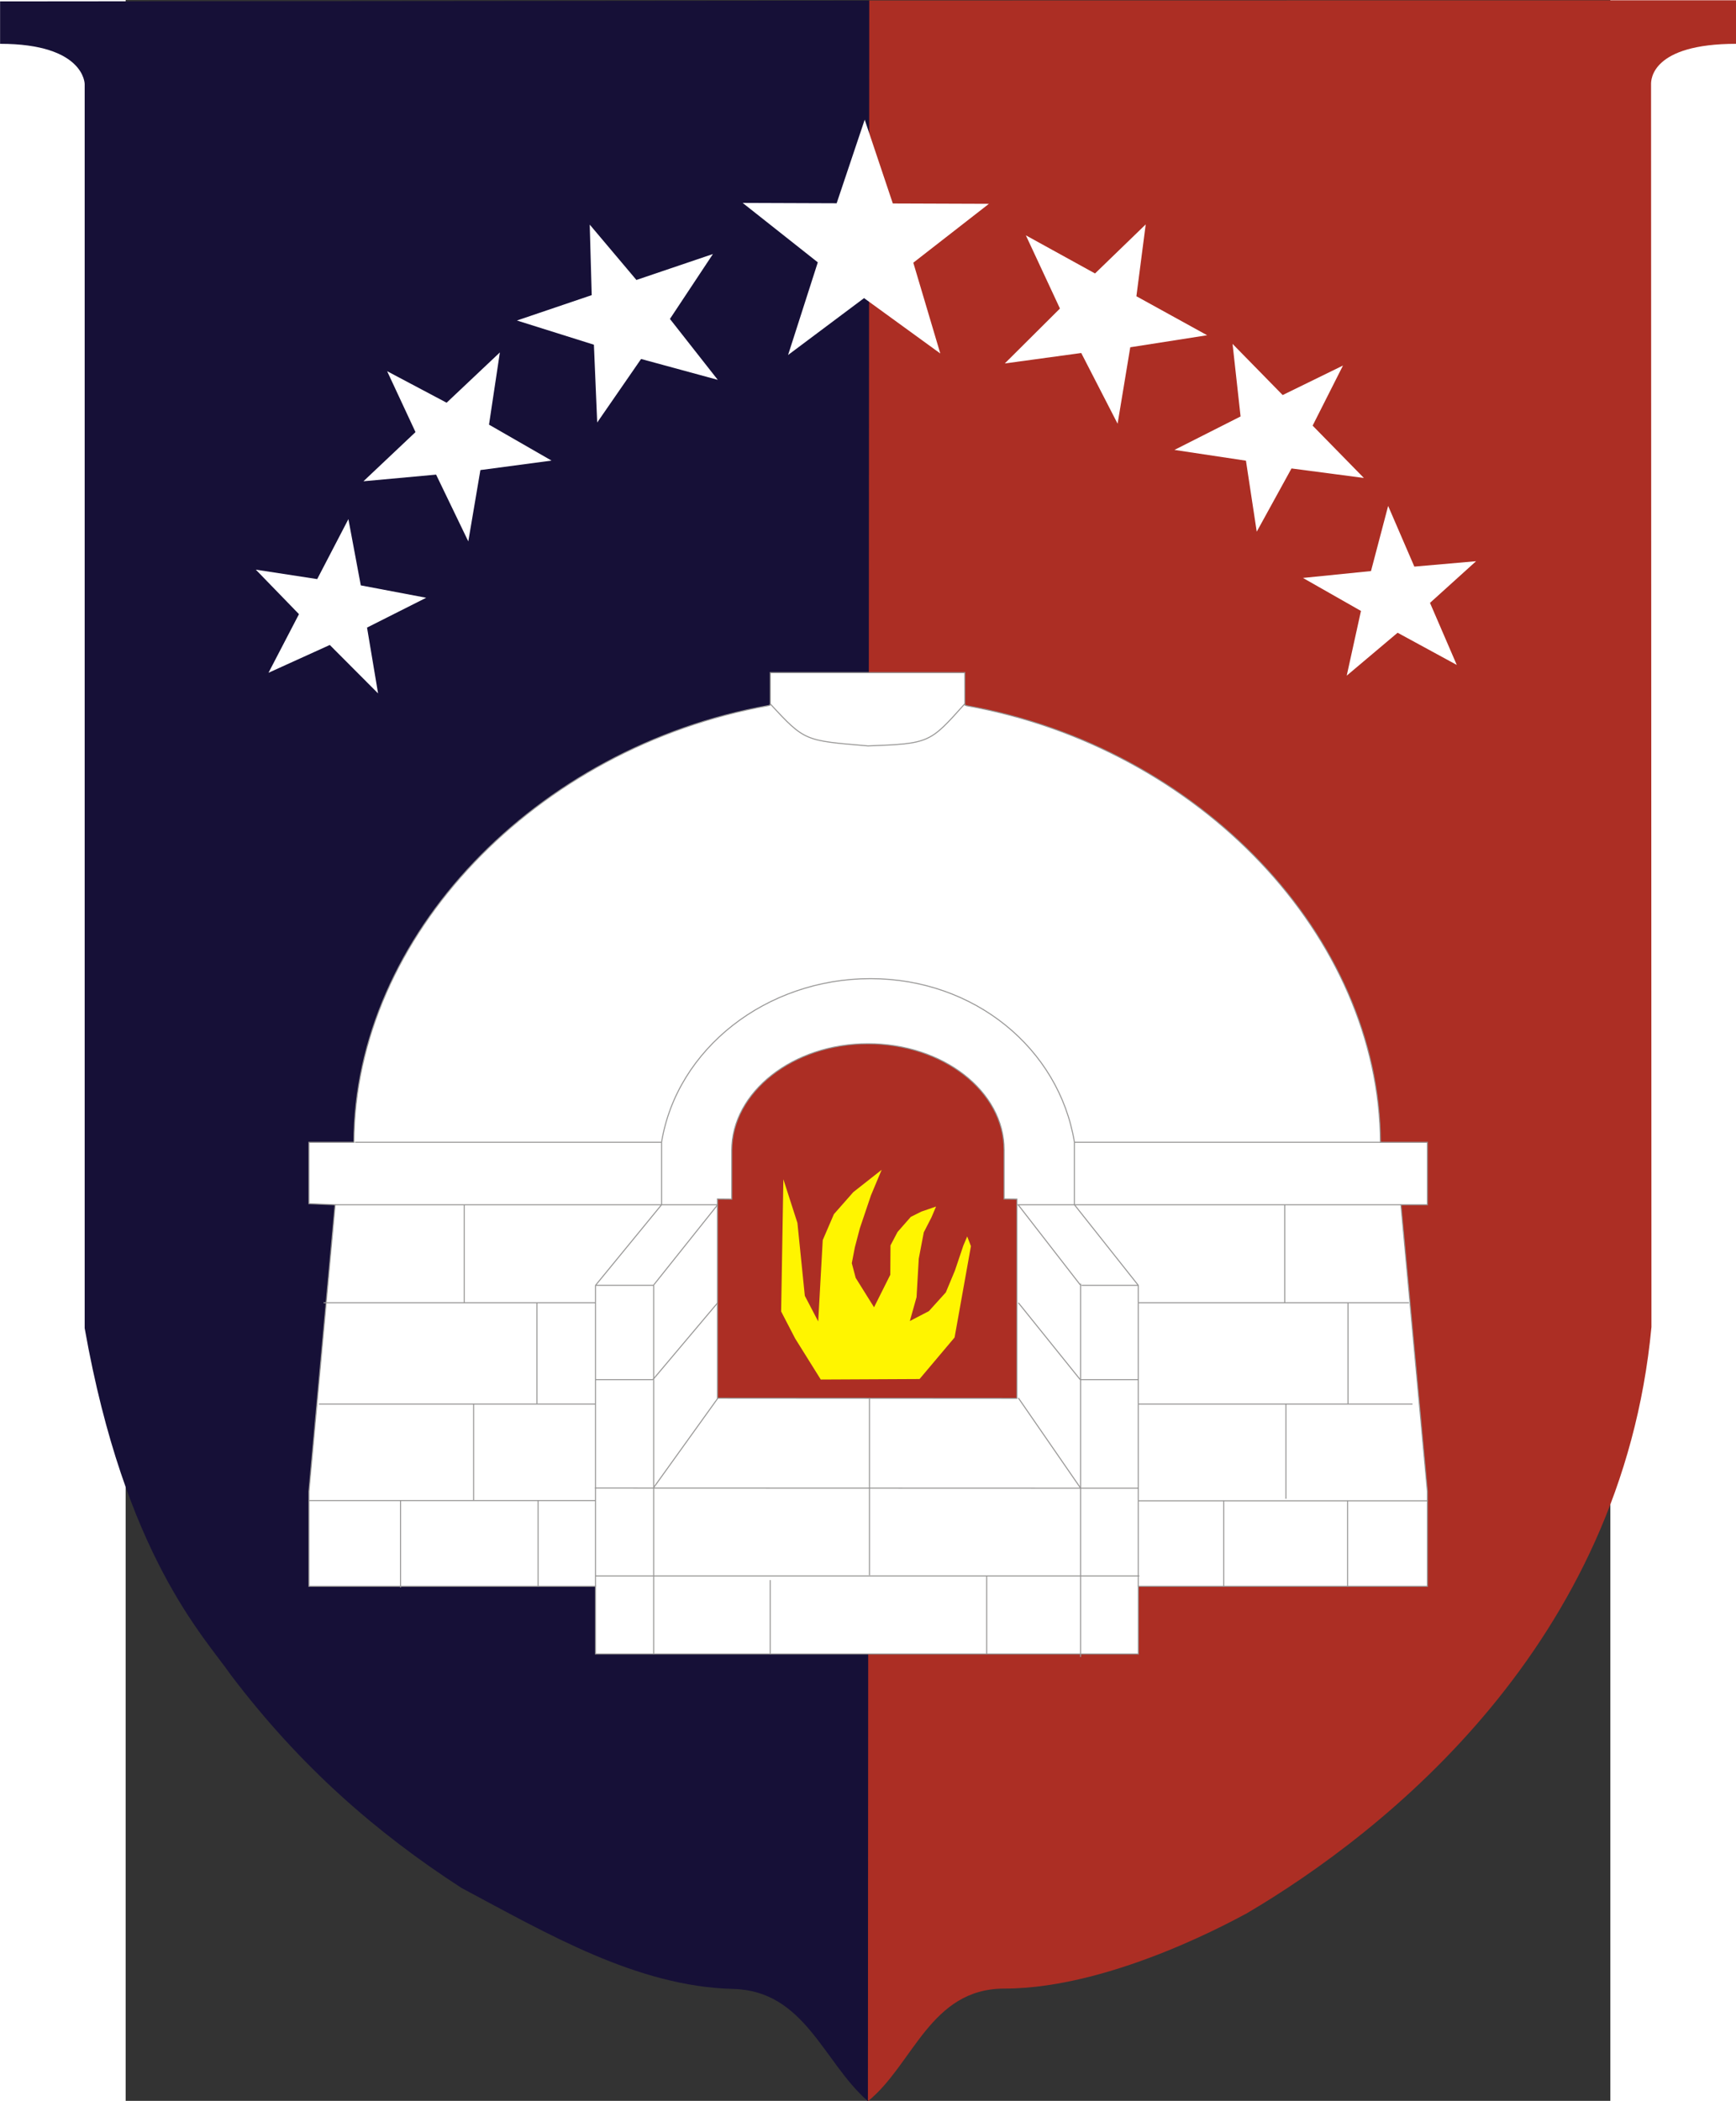 <?xml version="1.0" encoding="UTF-8" standalone="no"?>
<!-- Creator: CorelDRAW -->
<svg
   xmlns:dc="http://purl.org/dc/elements/1.1/"
   xmlns:cc="http://web.resource.org/cc/"
   xmlns:rdf="http://www.w3.org/1999/02/22-rdf-syntax-ns#"
   xmlns:svg="http://www.w3.org/2000/svg"
   xmlns="http://www.w3.org/2000/svg"
   xmlns:sodipodi="http://sodipodi.sourceforge.net/DTD/sodipodi-0.dtd"
   xmlns:inkscape="http://www.inkscape.org/namespaces/inkscape"
   xml:space="preserve"
   width="744.094"
   height="900"
   style="shape-rendering:geometricPrecision; text-rendering:geometricPrecision; image-rendering:optimizeQuality; fill-rule:evenodd; clip-rule:evenodd"
   viewBox="0 0 210 297"
   id="svg2"
   sodipodi:version="0.32"
   inkscape:version="0.44.1"
   sodipodi:docname="herb_kolbud.svg"
   sodipodi:docbase="C:\Documents and Settings\Mistrz\Pulpit\SVG\Nowe"
   version="1.0"><rect x="0" y="0" width="210" height="297" fill="#333333" stroke="none"/><sodipodi:namedview
   inkscape:window-height="480"
   inkscape:window-width="640"
   inkscape:pageshadow="2"
   inkscape:pageopacity="0.0"
   guidetolerance="10.0"
   gridtolerance="10.0"
   objecttolerance="10.0"
   borderopacity="1.0"
   bordercolor="#666666"
   pagecolor="#ffffff"
   id="base"
   width="210mm"
   height="254mm"
   units="mm" />
 <defs
   id="defs4">
  <style
   type="text/css"
   id="style6">
   
    .str0 {stroke:#969594;stroke-width:0.076}
    .fil3 {fill:none}
    .fil0 {fill:#161037}
    .fil1 {fill:#AC2E24}
    .fil4 {fill:#FFF500}
    .fil2 {fill:white}
   
  </style>
 </defs>
 <g
   id="Warstwa_x0020_1"
   transform="matrix(1.9,0,0,1.9,-115.718,-120.494)">
  <g
   id="_161929232">
   <path
   id="_161678232"
   class="fil0"
   d="M 116.323,63.462 L 122.855,206.291 L 116.163,219.758 C 116.152,219.749 116.141,219.739 116.13,219.729 C 112.839,216.843 111.458,211.539 106.13,211.405 C 98.967,211.224 92.291,207.292 85.908,203.893 C 79.543,199.77 73.895,194.851 68.748,188.063 C 66.753,185.191 60.854,179.172 57.852,162.24 L 57.852,162.035 C 57.852,131.246 57.852,100.458 57.852,69.67 C 57.853,69.67 57.853,66.678 51.555,66.678 L 51.555,63.521 L 116.323,63.462 L 116.323,63.462 z "
   style="fill:#161037" />
   <path
   id="_161677848"
   class="fil1"
   d="M 116.161,219.762 C 119.539,217.027 120.798,211.379 126.317,211.379 C 134.647,211.379 144.313,205.763 144.313,205.812 C 154.762,199.664 172.277,185.744 174.492,162.152 L 174.463,69.67 C 174.463,69.381 174.463,66.678 180.809,66.678 L 180.809,63.438 L 116.26,63.449 L 116.161,219.762 L 116.161,219.762 z "
   style="fill:#ac2e24" />
   <polygon
   id="_161677224"
   class="fil2"
   points="126.35,90.461 130.457,86.374 127.919,80.928 133.069,83.765 136.842,80.115 136.148,85.46 141.415,88.362 135.691,89.257 134.749,94.945 132.042,89.683 126.35,90.461 "
   style="fill:white" />
   <polygon
   id="_161676600"
   class="fil2"
   points="96.008,94.854 95.762,89.066 90.03,87.265 95.599,85.377 95.451,80.13 98.927,84.249 104.623,82.319 101.422,87.148 104.984,91.681 99.274,90.128 96.008,94.854 "
   style="fill:white" />
   <polygon
   id="_161675976"
   class="fil2"
   points="138.981,96.894 143.904,94.404 143.307,89.005 147.038,92.812 151.528,90.616 149.268,95.087 153.083,98.981 147.695,98.273 145.107,102.978 144.304,97.695 138.981,96.894 "
   style="fill:white" />
   <polygon
   id="_161675352"
   class="fil2"
   points="86.411,103.701 84.014,98.732 78.605,99.227 82.481,95.568 80.369,91.037 84.797,93.382 88.762,89.64 87.953,95.014 92.609,97.689 87.312,98.393 86.411,103.701 "
   style="fill:white" />
   <polygon
   id="_161674728"
   class="fil2"
   points="148.548,106.42 153.613,105.908 154.89,101.061 156.84,105.577 161.435,105.175 158.005,108.275 159.999,112.893 155.594,110.497 151.806,113.69 152.866,108.875 148.548,106.42 "
   style="fill:white" />
   <polygon
   id="_161674104"
   class="fil2"
   points="79.695,115.012 76.1,111.407 71.536,113.477 73.806,109.114 70.593,105.804 75.163,106.506 77.485,102.044 78.408,106.973 83.276,107.895 78.873,110.113 79.695,115.012 "
   style="fill:white" />
   <line
   id="_161673464"
   class="fil3 str0"
   x1="74.548"
   y1="153.058"
   x2="74.548"
   y2="153.058"
   style="fill:none;stroke:#969594;stroke-width:0.076" />
   <path
   id="_161546088"
   class="fil2 str0"
   d="M 77.897,148.41 C 77.937,133.095 91.42,119.023 108.771,115.915 L 108.891,115.871 L 108.891,113.466 L 123.373,113.466 L 123.376,115.871 L 123.495,115.923 C 140.87,119.024 154.23,133.094 154.315,148.41 L 157.811,148.41 L 157.811,153.058 L 155.842,153.058 L 157.811,174.377 L 157.811,181.448 L 136.291,181.448 L 136.291,186.482 L 95.881,186.482 L 95.881,181.448 L 74.548,181.448 L 74.548,174.377 L 76.497,153.058 L 74.548,152.978 L 74.548,148.41 L 77.897,148.41 L 77.897,148.41 z "
   style="fill:white;stroke:#969594;stroke-width:0.076" />
   <path
   id="_161545552"
   class="fil3 str0"
   d="M 108.891,115.791 C 111.477,118.596 111.477,118.516 116.163,118.917 C 120.779,118.756 120.779,118.676 123.368,115.791"
   style="fill:none;stroke:#969594;stroke-width:0.076" />
   <line
   id="_161545104"
   class="fil3 str0"
   x1="95.881"
   y1="159.056"
   x2="95.881"
   y2="181.448"
   style="fill:none;stroke:#969594;stroke-width:0.076" />
   <line
   id="_161544656"
   class="fil3 str0"
   x1="136.291"
   y1="159.056"
   x2="136.291"
   y2="181.448"
   style="fill:none;stroke:#969594;stroke-width:0.076" />
   <line
   id="_161544208"
   class="fil3 str0"
   x1="95.881"
   y1="160.352"
   x2="75.637"
   y2="160.352"
   style="fill:none;stroke:#969594;stroke-width:0.076" />
   <line
   id="_161543760"
   class="fil3 str0"
   x1="95.881"
   y1="167.886"
   x2="75.288"
   y2="167.886"
   style="fill:none;stroke:#969594;stroke-width:0.076" />
   <line
   id="_161543176"
   class="fil3 str0"
   x1="95.881"
   y1="175.068"
   x2="74.548"
   y2="175.068"
   style="fill:none;stroke:#969594;stroke-width:0.076" />
   <line
   id="_161542728"
   class="fil3 str0"
   x1="136.291"
   y1="175.088"
   x2="157.811"
   y2="175.088"
   style="fill:none;stroke:#969594;stroke-width:0.076" />
   <line
   id="_161542280"
   class="fil3 str0"
   x1="136.291"
   y1="167.886"
   x2="156.702"
   y2="167.886"
   style="fill:none;stroke:#969594;stroke-width:0.076" />
   <line
   id="_161541832"
   class="fil3 str0"
   x1="136.291"
   y1="160.352"
   x2="156.44"
   y2="160.352"
   style="fill:none;stroke:#969594;stroke-width:0.076" />
   <line
   id="_161541384"
   class="fil3 str0"
   x1="151.869"
   y1="175.068"
   x2="151.869"
   y2="181.448"
   style="fill:none;stroke:#969594;stroke-width:0.076" />
   <line
   id="_161540936"
   class="fil3 str0"
   x1="76.497"
   y1="153.058"
   x2="104.976"
   y2="153.058"
   style="fill:none;stroke:#969594;stroke-width:0.076" />
   <line
   id="_161540488"
   class="fil3 str0"
   x1="127.295"
   y1="153.058"
   x2="155.842"
   y2="153.058"
   style="fill:none;stroke:#969594;stroke-width:0.076" />
   <line
   id="_161540040"
   class="fil3 str0"
   x1="147.191"
   y1="153.058"
   x2="147.191"
   y2="160.352"
   style="fill:none;stroke:#969594;stroke-width:0.076" />
   <line
   id="_161539592"
   class="fil3 str0"
   x1="147.278"
   y1="167.886"
   x2="147.278"
   y2="174.935"
   style="fill:none;stroke:#969594;stroke-width:0.076" />
   <line
   id="_161539144"
   class="fil3 str0"
   x1="151.903"
   y1="160.352"
   x2="151.903"
   y2="167.886"
   style="fill:none;stroke:#969594;stroke-width:0.076" />
   <line
   id="_161538560"
   class="fil3 str0"
   x1="91.519"
   y1="160.352"
   x2="91.519"
   y2="167.886"
   style="fill:none;stroke:#969594;stroke-width:0.076" />
   <line
   id="_161672864"
   class="fil3 str0"
   x1="91.606"
   y1="175.068"
   x2="91.606"
   y2="181.448"
   style="fill:none;stroke:#969594;stroke-width:0.076" />
   <line
   id="_161672552"
   class="fil3 str0"
   x1="142.653"
   y1="175.068"
   x2="142.653"
   y2="181.448"
   style="fill:none;stroke:#969594;stroke-width:0.076" />
   <line
   id="_161672104"
   class="fil3 str0"
   x1="81.363"
   y1="175.068"
   x2="81.363"
   y2="181.536"
   style="fill:none;stroke:#969594;stroke-width:0.076" />
   <line
   id="_161671656"
   class="fil3 str0"
   x1="86.807"
   y1="167.886"
   x2="86.807"
   y2="175.068"
   style="fill:none;stroke:#969594;stroke-width:0.076" />
   <line
   id="_161671208"
   class="fil3 str0"
   x1="86.108"
   y1="153.058"
   x2="86.108"
   y2="160.352"
   style="fill:none;stroke:#969594;stroke-width:0.076" />
   <line
   id="_161670760"
   class="fil3 str0"
   x1="95.881"
   y1="180.677"
   x2="136.369"
   y2="180.677"
   style="fill:none;stroke:#969594;stroke-width:0.076" />
   <line
   id="_161670312"
   class="fil3 str0"
   x1="95.836"
   y1="174.132"
   x2="136.315"
   y2="174.146"
   style="fill:none;stroke:#969594;stroke-width:0.076" />
   <line
   id="_161669952"
   class="fil3 str0"
   x1="100.213"
   y1="159.056"
   x2="100.213"
   y2="186.5"
   style="fill:none;stroke:#969594;stroke-width:0.076" />
   <line
   id="_161669592"
   class="fil3 str0"
   x1="131.992"
   y1="158.925"
   x2="131.992"
   y2="186.706"
   style="fill:none;stroke:#969594;stroke-width:0.076" />
   <line
   id="_161669096"
   class="fil3 str0"
   x1="95.881"
   y1="159.056"
   x2="100.798"
   y2="153.058"
   style="fill:none;stroke:#969594;stroke-width:0.076" />
   <line
   id="_161668736"
   class="fil3 str0"
   x1="136.291"
   y1="159.056"
   x2="131.537"
   y2="153.058"
   style="fill:none;stroke:#969594;stroke-width:0.076" />
   <line
   id="_161668376"
   class="fil3 str0"
   x1="100.2"
   y1="159.043"
   x2="104.976"
   y2="153.058"
   style="fill:none;stroke:#969594;stroke-width:0.076" />
   <line
   id="_161668016"
   class="fil3 str0"
   x1="131.974"
   y1="159.024"
   x2="127.357"
   y2="153.074"
   style="fill:none;stroke:#969594;stroke-width:0.076" />
   <line
   id="_161935336"
   class="fil3 str0"
   x1="77.985"
   y1="148.41"
   x2="100.798"
   y2="148.41"
   style="fill:none;stroke:#969594;stroke-width:0.076" />
   <line
   id="_161934856"
   class="fil3 str0"
   x1="131.537"
   y1="148.41"
   x2="154.35"
   y2="148.41"
   style="fill:none;stroke:#969594;stroke-width:0.076" />
   <path
   id="_161934512"
   class="fil3 str0"
   d="M 100.798,153.058 L 100.798,148.41 C 101.94,141.443 108.606,136.234 116.351,136.234 C 124.095,136.234 130.395,141.443 131.536,148.41 L 131.536,153.058"
   style="fill:none;stroke:#969594;stroke-width:0.076" />
   <line
   id="_161934152"
   class="fil3 str0"
   x1="104.991"
   y1="167.447"
   x2="100.212"
   y2="174.101"
   style="fill:none;stroke:#969594;stroke-width:0.076" />
   <line
   id="_161933792"
   class="fil3 str0"
   x1="127.362"
   y1="167.435"
   x2="131.995"
   y2="174.145"
   style="fill:none;stroke:#969594;stroke-width:0.076" />
   <line
   id="_161933432"
   class="fil3 str0"
   x1="95.887"
   y1="159.054"
   x2="100.226"
   y2="159.054"
   style="fill:none;stroke:#969594;stroke-width:0.076" />
   <line
   id="_161932936"
   class="fil3 str0"
   x1="132.055"
   y1="159.056"
   x2="136.291"
   y2="159.056"
   style="fill:none;stroke:#969594;stroke-width:0.076" />
   <line
   id="_161932576"
   class="fil3 str0"
   x1="95.881"
   y1="166.069"
   x2="100.156"
   y2="166.069"
   style="fill:none;stroke:#969594;stroke-width:0.076" />
   <line
   id="_161932216"
   class="fil3 str0"
   x1="131.965"
   y1="166.069"
   x2="136.283"
   y2="166.069"
   style="fill:none;stroke:#969594;stroke-width:0.076" />
   <line
   id="_161931856"
   class="fil3 str0"
   x1="100.156"
   y1="166.069"
   x2="104.976"
   y2="160.352"
   style="fill:none;stroke:#969594;stroke-width:0.076" />
   <line
   id="_161931632"
   class="fil3 str0"
   x1="127.362"
   y1="160.352"
   x2="131.965"
   y2="166.069"
   style="fill:none;stroke:#969594;stroke-width:0.076" />
   <line
   id="_161931288"
   class="fil3 str0"
   x1="108.891"
   y1="180.986"
   x2="108.891"
   y2="186.459"
   style="fill:none;stroke:#969594;stroke-width:0.076" />
   <line
   id="_161931128"
   class="fil3 str0"
   x1="125.004"
   y1="180.664"
   x2="125.004"
   y2="186.459"
   style="fill:none;stroke:#969594;stroke-width:0.076" />
   <polyline
   id="_161930632"
   class="fil3 str0"
   points="116.277,167.436 116.277,174.986 116.277,180.629 "
   style="fill:none;stroke:#969594;stroke-width:0.076" />
   <path
   id="_161930336"
   class="fil1 str0"
   d="M 104.957,167.45 L 104.957,152.63 L 106.024,152.64 L 106.024,149.009 C 106.024,144.68 110.578,141.076 116.162,141.076 C 121.745,141.076 126.3,144.606 126.3,148.975 L 126.299,152.63 L 127.253,152.64 L 127.253,167.465 L 104.957,167.45 L 104.957,167.45 z "
   style="fill:#ac2e24;stroke:#969594;stroke-width:0.076" />
   <polygon
   id="_161929584"
   class="fil4"
   points="110.746,163.013 109.701,160.998 109.867,151.162 110.913,154.409 111.464,159.833 112.461,161.741 112.798,155.689 113.629,153.758 115.074,152.118 117.183,150.459 116.385,152.366 115.562,154.804 115.188,156.228 114.961,157.407 115.251,158.499 116.617,160.686 117.827,158.268 117.842,156.082 118.364,155.087 119.353,153.961 120.135,153.569 121.234,153.191 120.892,153.998 120.32,155.111 119.947,157.066 119.782,159.933 119.282,161.71 120.7,160.973 121.961,159.579 122.638,157.956 123.265,156.095 123.553,155.416 123.83,156.138 122.613,162.933 120.005,166.026 112.651,166.062 110.746,163.013 "
   style="fill:#fff500" />
   <polygon
   id="_161929272"
   class="fil2"
   points="110.217,89.832 112.43,82.938 106.838,78.517 113.833,78.543 115.922,72.323 118.015,78.558 125.169,78.584 119.54,82.964 121.549,89.719 115.874,85.599 110.217,89.832 "
   style="fill:white" />
  </g>
 </g>
</svg>